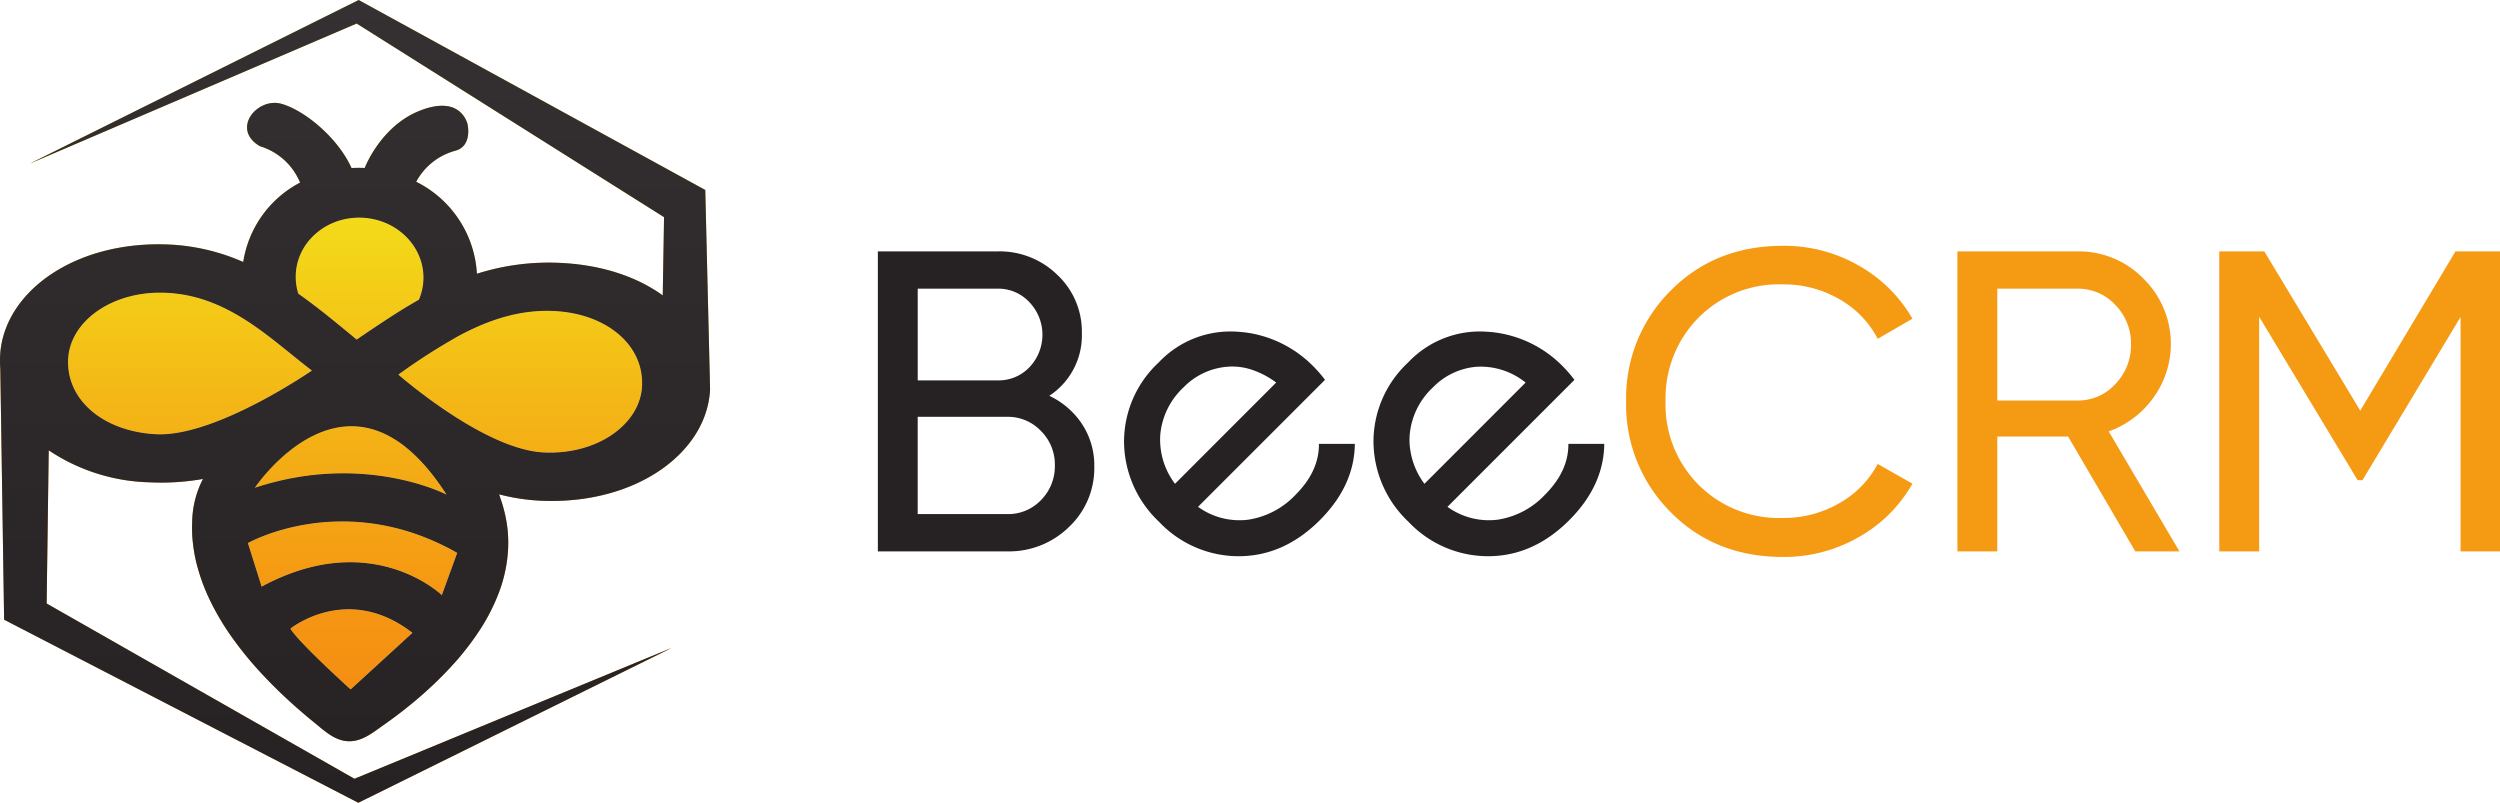 <svg id="Layer_1" data-name="Layer 1" xmlns="http://www.w3.org/2000/svg" xmlns:xlink="http://www.w3.org/1999/xlink" viewBox="0 0 406.645 130.576"><defs><style>.cls-1{fill:#f59a13;}.cls-2{fill:#262223;}.cls-3{fill:url(#linear-gradient);}.cls-4{fill:url(#linear-gradient-2);}.cls-5{fill:url(#linear-gradient-3);}</style><linearGradient id="linear-gradient" x1="57.759" y1="112.148" x2="57.759" y2="35.399" gradientUnits="userSpaceOnUse"><stop offset="0" stop-color="#f58e12"/><stop offset="0.222" stop-color="#f59913"/><stop offset="0.614" stop-color="#f4b716"/><stop offset="1" stop-color="#f3db19"/></linearGradient><linearGradient id="linear-gradient-2" x1="57.75" y1="130.576" x2="57.75" gradientUnits="userSpaceOnUse"><stop offset="0" stop-color="#f58e12"/><stop offset="0.198" stop-color="#f59413"/><stop offset="0.468" stop-color="#f4a614"/><stop offset="0.777" stop-color="#f4c217"/><stop offset="1" stop-color="#f3db19"/></linearGradient><linearGradient id="linear-gradient-3" x1="57.75" y1="130.576" x2="57.75" gradientUnits="userSpaceOnUse"><stop offset="0" stop-color="#262223"/><stop offset="0.801" stop-color="#312d2e"/><stop offset="1" stop-color="#353132"/></linearGradient></defs><path class="cls-1" d="M290.018,90.594q-11.083,0-18.299-7.32a24.632,24.632,0,0,1-7.215-17.985A24.632,24.632,0,0,1,271.72,47.303q7.215-7.32,18.299-7.32a24.378,24.378,0,0,1,12.304,3.207,23.159,23.159,0,0,1,8.748,8.645L305.425,55.11a15.71,15.71,0,0,0-6.239-6.448,17.947,17.947,0,0,0-9.167-2.405,18.437,18.437,0,0,0-13.768,5.438,18.634,18.634,0,0,0-5.333,13.593,18.422,18.422,0,0,0,19.1,18.962,17.948,17.948,0,0,0,9.167-2.405,15.825,15.825,0,0,0,6.239-6.379l5.646,3.207a22.833,22.833,0,0,1-8.714,8.68A24.356,24.356,0,0,1,290.018,90.594Z"/><path class="cls-1" d="M347.322,89.687l-10.929-18.683H324.874v18.683h-6.483V40.889H337.91a14.695,14.695,0,0,1,10.736,4.427,14.879,14.879,0,0,1,1.638,19.345,15.125,15.125,0,0,1-7.285,5.507l11.503,19.519ZM324.874,46.954V65.149H337.91a8.188,8.188,0,0,0,6.17-2.684,9.04,9.04,0,0,0,2.545-6.448,8.923,8.923,0,0,0-2.545-6.413,8.239,8.239,0,0,0-6.17-2.648Z"/><path class="cls-1" d="M406.645,40.889V89.687h-6.413V51.554L384.27,78.116l-.792-.028-16.01-26.566V89.687h-6.483V40.889h7.32l15.611,25.905L399.403,40.889Z"/><path class="cls-2" d="M170.675,64.381a13.014,13.014,0,0,1,5.333,4.601,12.206,12.206,0,0,1,1.987,6.901,13.125,13.125,0,0,1-4.113,9.83,13.911,13.911,0,0,1-10.039,3.973H142.791V40.889h19.52A13.438,13.438,0,0,1,172,44.723a12.649,12.649,0,0,1,3.974,9.481A11.744,11.744,0,0,1,170.675,64.381ZM162.31,46.954H149.274v14.918H162.31a6.897,6.897,0,0,0,5.158-2.161,7.667,7.667,0,0,0-.035-10.562A6.876,6.876,0,0,0,162.31,46.954Zm1.533,36.667a7.368,7.368,0,0,0,5.507-2.3,7.803,7.803,0,0,0,2.231-5.647,7.657,7.657,0,0,0-2.266-5.576,7.402,7.402,0,0,0-5.473-2.301h-14.57V83.622Z"/><path class="cls-2" d="M214.536,72.198q.042,4.421-3.792,8.27a13.37,13.37,0,0,1-7.716,4.065A11.494,11.494,0,0,1,194.87,82.44L205.112,72.198l10.41-10.411a19.384,19.384,0,0,0-1.774-2.075,19.062,19.062,0,0,0-9.979-5.445,20.064,20.064,0,0,0-2.638-.319,16.036,16.036,0,0,0-12.673,5.022,17.595,17.595,0,0,0-5.623,13.02,18.039,18.039,0,0,0,5.67,12.861,17.823,17.823,0,0,0,12.964,5.623q7.35,0,13.217-5.867,5.618-5.633,5.689-12.41Zm-25.806-1.521a11.985,11.985,0,0,1,3.774-7.66,11.164,11.164,0,0,1,6.994-3.351,10.006,10.006,0,0,1,4.271.526,13.848,13.848,0,0,1,3.811,2.037L203.769,66.04,191.124,78.694A11.903,11.903,0,0,1,188.731,70.677Z"/><path class="cls-2" d="M255.108,72.198q.042,4.421-3.802,8.27a13.319,13.319,0,0,1-7.707,4.065A11.494,11.494,0,0,1,235.442,82.44L245.684,72.198l10.411-10.411a19.384,19.384,0,0,0-1.774-2.075,18.832,18.832,0,0,0-12.617-5.764A16.036,16.036,0,0,0,229.03,58.971a17.609,17.609,0,0,0-5.623,13.02,1.519,1.519,0,0,0,.009.206,18.041,18.041,0,0,0,5.66,12.654,17.823,17.823,0,0,0,12.964,5.623q7.35,0,13.217-5.867,5.618-5.633,5.689-12.41Zm-25.825,0a11.768,11.768,0,0,1,.019-1.521,11.94,11.94,0,0,1,3.774-7.66,11.165,11.165,0,0,1,6.994-3.351,11.614,11.614,0,0,1,8.082,2.563l-9.96,9.969-6.496,6.496A12.172,12.172,0,0,1,229.284,72.198Z"/><path class="cls-3" d="M50.743,60.27c-.298.208-15.719,10.807-25.29,10.367-8.596-.413-14.692-5.548-14.372-12.224.287-6.159,7.204-11.201,15.979-10.788,5.656.261,10.293,2.579,14.431,5.459C44.8,55.38,47.795,58.041,50.743,60.27ZM41.447,79.341c17.609-5.813,30.916.975,31.192,1.116C57.002,56.091,41.447,79.341,41.447,79.341ZM57.363,54.699c.212.182.435.361.647.54.231-.153.473-.313.7-.476,3.04-2.05,6.14-4.157,9.426-6.006a9.059,9.059,0,0,0,.733-3.178c.253-5.348-4.194-9.895-9.925-10.166-5.738-.268-10.58,3.848-10.836,9.184a9.196,9.196,0,0,0,.409,3.174C51.677,49.995,54.587,52.414,57.363,54.699ZM47.233,102.25c1.243,2.181,9.798,9.899,9.798,9.899l10.062-9.21C56.507,94.736,47.233,102.25,47.233,102.25ZM40.319,88.332l2.233,7.1c17.899-9.683,29.316,1.381,29.316,1.381l2.504-6.884C55.941,79.446,40.319,88.332,40.319,88.332Zm64.118-25.535c.324-6.676-5.772-11.811-14.368-12.213-5.63-.261-10.743,1.53-15.365,4a100.014,100.014,0,0,0-9.917,6.352c.29.227,13.947,12.198,23.667,12.664C97.236,74.009,104.154,68.955,104.437,62.797Z"/><path class="cls-4" d="M115.5,63.314l-.781-32.412L58.338,0,4.852,26.611,58.01,3.829l50.003,31.493-.212,12.73c-4.216-3.051-9.932-4.975-16.664-5.288A38.418,38.418,0,0,0,77.573,44.529a17.839,17.839,0,0,0-9.876-14.963,10.26,10.26,0,0,1,6.274-5.024c2.85-.681,2.162-4.179,2.017-4.566-.16-.394-1.377-4.477-7.74-1.957-6.367,2.534-8.924,9.303-8.924,9.303a20.567,20.567,0,0,0-2.143.011c-2.255-4.99-7.714-9.43-11.421-10.453-3.926-1.083-8.239,4.116-3.49,6.899A10.3,10.3,0,0,1,48.811,29.7a17.608,17.608,0,0,0-9.247,12.917,33.622,33.622,0,0,0-11.953-2.836C12.164,39.051.509,47.554.018,57.892A18.102,18.102,0,0,0,.051,60.05l.618,40.744,57.613,29.781,50.97-25.186L57.653,126.676,7.587,98.167l.339-24.921A30.805,30.805,0,0,0,24.385,78.452a39.028,39.028,0,0,0,8.633-.547,15.701,15.701,0,0,0-1.756,6.966,21.611,21.611,0,0,0,.134,3.606,24.477,24.477,0,0,0,.871,4.265,31.298,31.298,0,0,0,1.872,4.867,41.943,41.943,0,0,0,3.133,5.4,57.652,57.652,0,0,0,4.652,5.872,79.767,79.767,0,0,0,6.43,6.311c.927.811,1.849,1.596,2.806,2.367,1.73,1.414,3.52,3.141,5.932,3.003,2.021-.108,3.714-1.511,5.307-2.635,1.191-.834,2.363-1.704,3.498-2.605,1.436-1.135,2.836-2.318,4.168-3.569a59.73,59.73,0,0,0,4.309-4.428,45.145,45.145,0,0,0,3.889-5.191,31.706,31.706,0,0,0,2.925-5.85,23.572,23.572,0,0,0,1.421-6.393,20.859,20.859,0,0,0-.614-6.862c-.112-.439-.234-.882-.372-1.31-.074-.234-.153-.454-.234-.674-.03-.093-.164-.636-.242-.647a32.574,32.574,0,0,0,6.765,1.042C103.358,82.166,115.013,73.666,115.5,63.314ZM48.108,44.596c.257-5.336,5.098-9.452,10.836-9.184,5.731.272,10.178,4.819,9.925,10.166a9.059,9.059,0,0,1-.733,3.178C64.85,50.606,61.75,52.712,58.71,54.762c-.227.164-.469.324-.7.476-.212-.179-.435-.357-.647-.54-2.776-2.285-5.686-4.704-8.845-6.929A9.196,9.196,0,0,1,48.108,44.596Zm24.531,35.862c-.275-.141-13.583-6.929-31.192-1.116C41.447,79.341,57.002,56.091,72.639,80.458ZM25.453,70.637c-8.596-.413-14.692-5.548-14.372-12.224.287-6.159,7.204-11.201,15.979-10.788,5.656.261,10.293,2.579,14.431,5.459C44.8,55.38,47.795,58.041,50.743,60.27,50.445,60.478,35.024,71.076,25.453,70.637Zm31.579,41.511s-8.555-7.718-9.798-9.899c0,0,9.273-7.513,19.86.688ZM71.868,96.813S60.452,85.749,42.552,95.432l-2.233-7.1s15.622-8.886,34.053,1.596ZM64.787,60.936a100.014,100.014,0,0,1,9.917-6.352c4.622-2.471,9.735-4.261,15.365-4,8.596.402,14.692,5.537,14.368,12.213-.283,6.159-7.201,11.212-15.983,10.803C78.734,73.134,65.077,61.163,64.787,60.936Z"/><path class="cls-5" d="M115.5,63.314l-.781-32.412L58.338,0,4.852,26.611,58.01,3.829l50.003,31.493-.212,12.73c-4.216-3.051-9.932-4.975-16.664-5.288A38.418,38.418,0,0,0,77.573,44.529a17.839,17.839,0,0,0-9.876-14.963,10.26,10.26,0,0,1,6.274-5.024c2.85-.681,2.162-4.179,2.017-4.566-.16-.394-1.377-4.477-7.74-1.957-6.367,2.534-8.924,9.303-8.924,9.303a20.567,20.567,0,0,0-2.143.011c-2.255-4.99-7.714-9.43-11.421-10.453-3.926-1.083-8.239,4.116-3.49,6.899A10.3,10.3,0,0,1,48.811,29.7a17.608,17.608,0,0,0-9.247,12.917,33.622,33.622,0,0,0-11.953-2.836C12.164,39.051.509,47.554.018,57.892A18.102,18.102,0,0,0,.051,60.05l.618,40.744,57.613,29.781,50.97-25.186L57.653,126.676,7.587,98.167l.339-24.921A30.805,30.805,0,0,0,24.385,78.452a39.028,39.028,0,0,0,8.633-.547,15.701,15.701,0,0,0-1.756,6.966,21.611,21.611,0,0,0,.134,3.606,24.477,24.477,0,0,0,.871,4.265,31.298,31.298,0,0,0,1.872,4.867,41.943,41.943,0,0,0,3.133,5.4,57.652,57.652,0,0,0,4.652,5.872,79.767,79.767,0,0,0,6.43,6.311c.927.811,1.849,1.596,2.806,2.367,1.73,1.414,3.52,3.141,5.932,3.003,2.021-.108,3.714-1.511,5.307-2.635,1.191-.834,2.363-1.704,3.498-2.605,1.436-1.135,2.836-2.318,4.168-3.569a59.73,59.73,0,0,0,4.309-4.428,45.145,45.145,0,0,0,3.889-5.191,31.706,31.706,0,0,0,2.925-5.85,23.572,23.572,0,0,0,1.421-6.393,20.859,20.859,0,0,0-.614-6.862c-.112-.439-.234-.882-.372-1.31-.074-.234-.153-.454-.234-.674-.03-.093-.164-.636-.242-.647a32.574,32.574,0,0,0,6.765,1.042C103.358,82.166,115.013,73.666,115.5,63.314ZM48.108,44.596c.257-5.336,5.098-9.452,10.836-9.184,5.731.272,10.178,4.819,9.925,10.166a9.059,9.059,0,0,1-.733,3.178C64.85,50.606,61.75,52.712,58.71,54.762c-.227.164-.469.324-.7.476-.212-.179-.435-.357-.647-.54-2.776-2.285-5.686-4.704-8.845-6.929A9.196,9.196,0,0,1,48.108,44.596Zm24.531,35.862c-.275-.141-13.583-6.929-31.192-1.116C41.447,79.341,57.002,56.091,72.639,80.458ZM25.453,70.637c-8.596-.413-14.692-5.548-14.372-12.224.287-6.159,7.204-11.201,15.979-10.788,5.656.261,10.293,2.579,14.431,5.459C44.8,55.38,47.795,58.041,50.743,60.27,50.445,60.478,35.024,71.076,25.453,70.637Zm31.579,41.511s-8.555-7.718-9.798-9.899c0,0,9.273-7.513,19.86.688ZM71.868,96.813S60.452,85.749,42.552,95.432l-2.233-7.1s15.622-8.886,34.053,1.596ZM64.787,60.936a100.014,100.014,0,0,1,9.917-6.352c4.622-2.471,9.735-4.261,15.365-4,8.596.402,14.692,5.537,14.368,12.213-.283,6.159-7.201,11.212-15.983,10.803C78.734,73.134,65.077,61.163,64.787,60.936Z"/></svg>